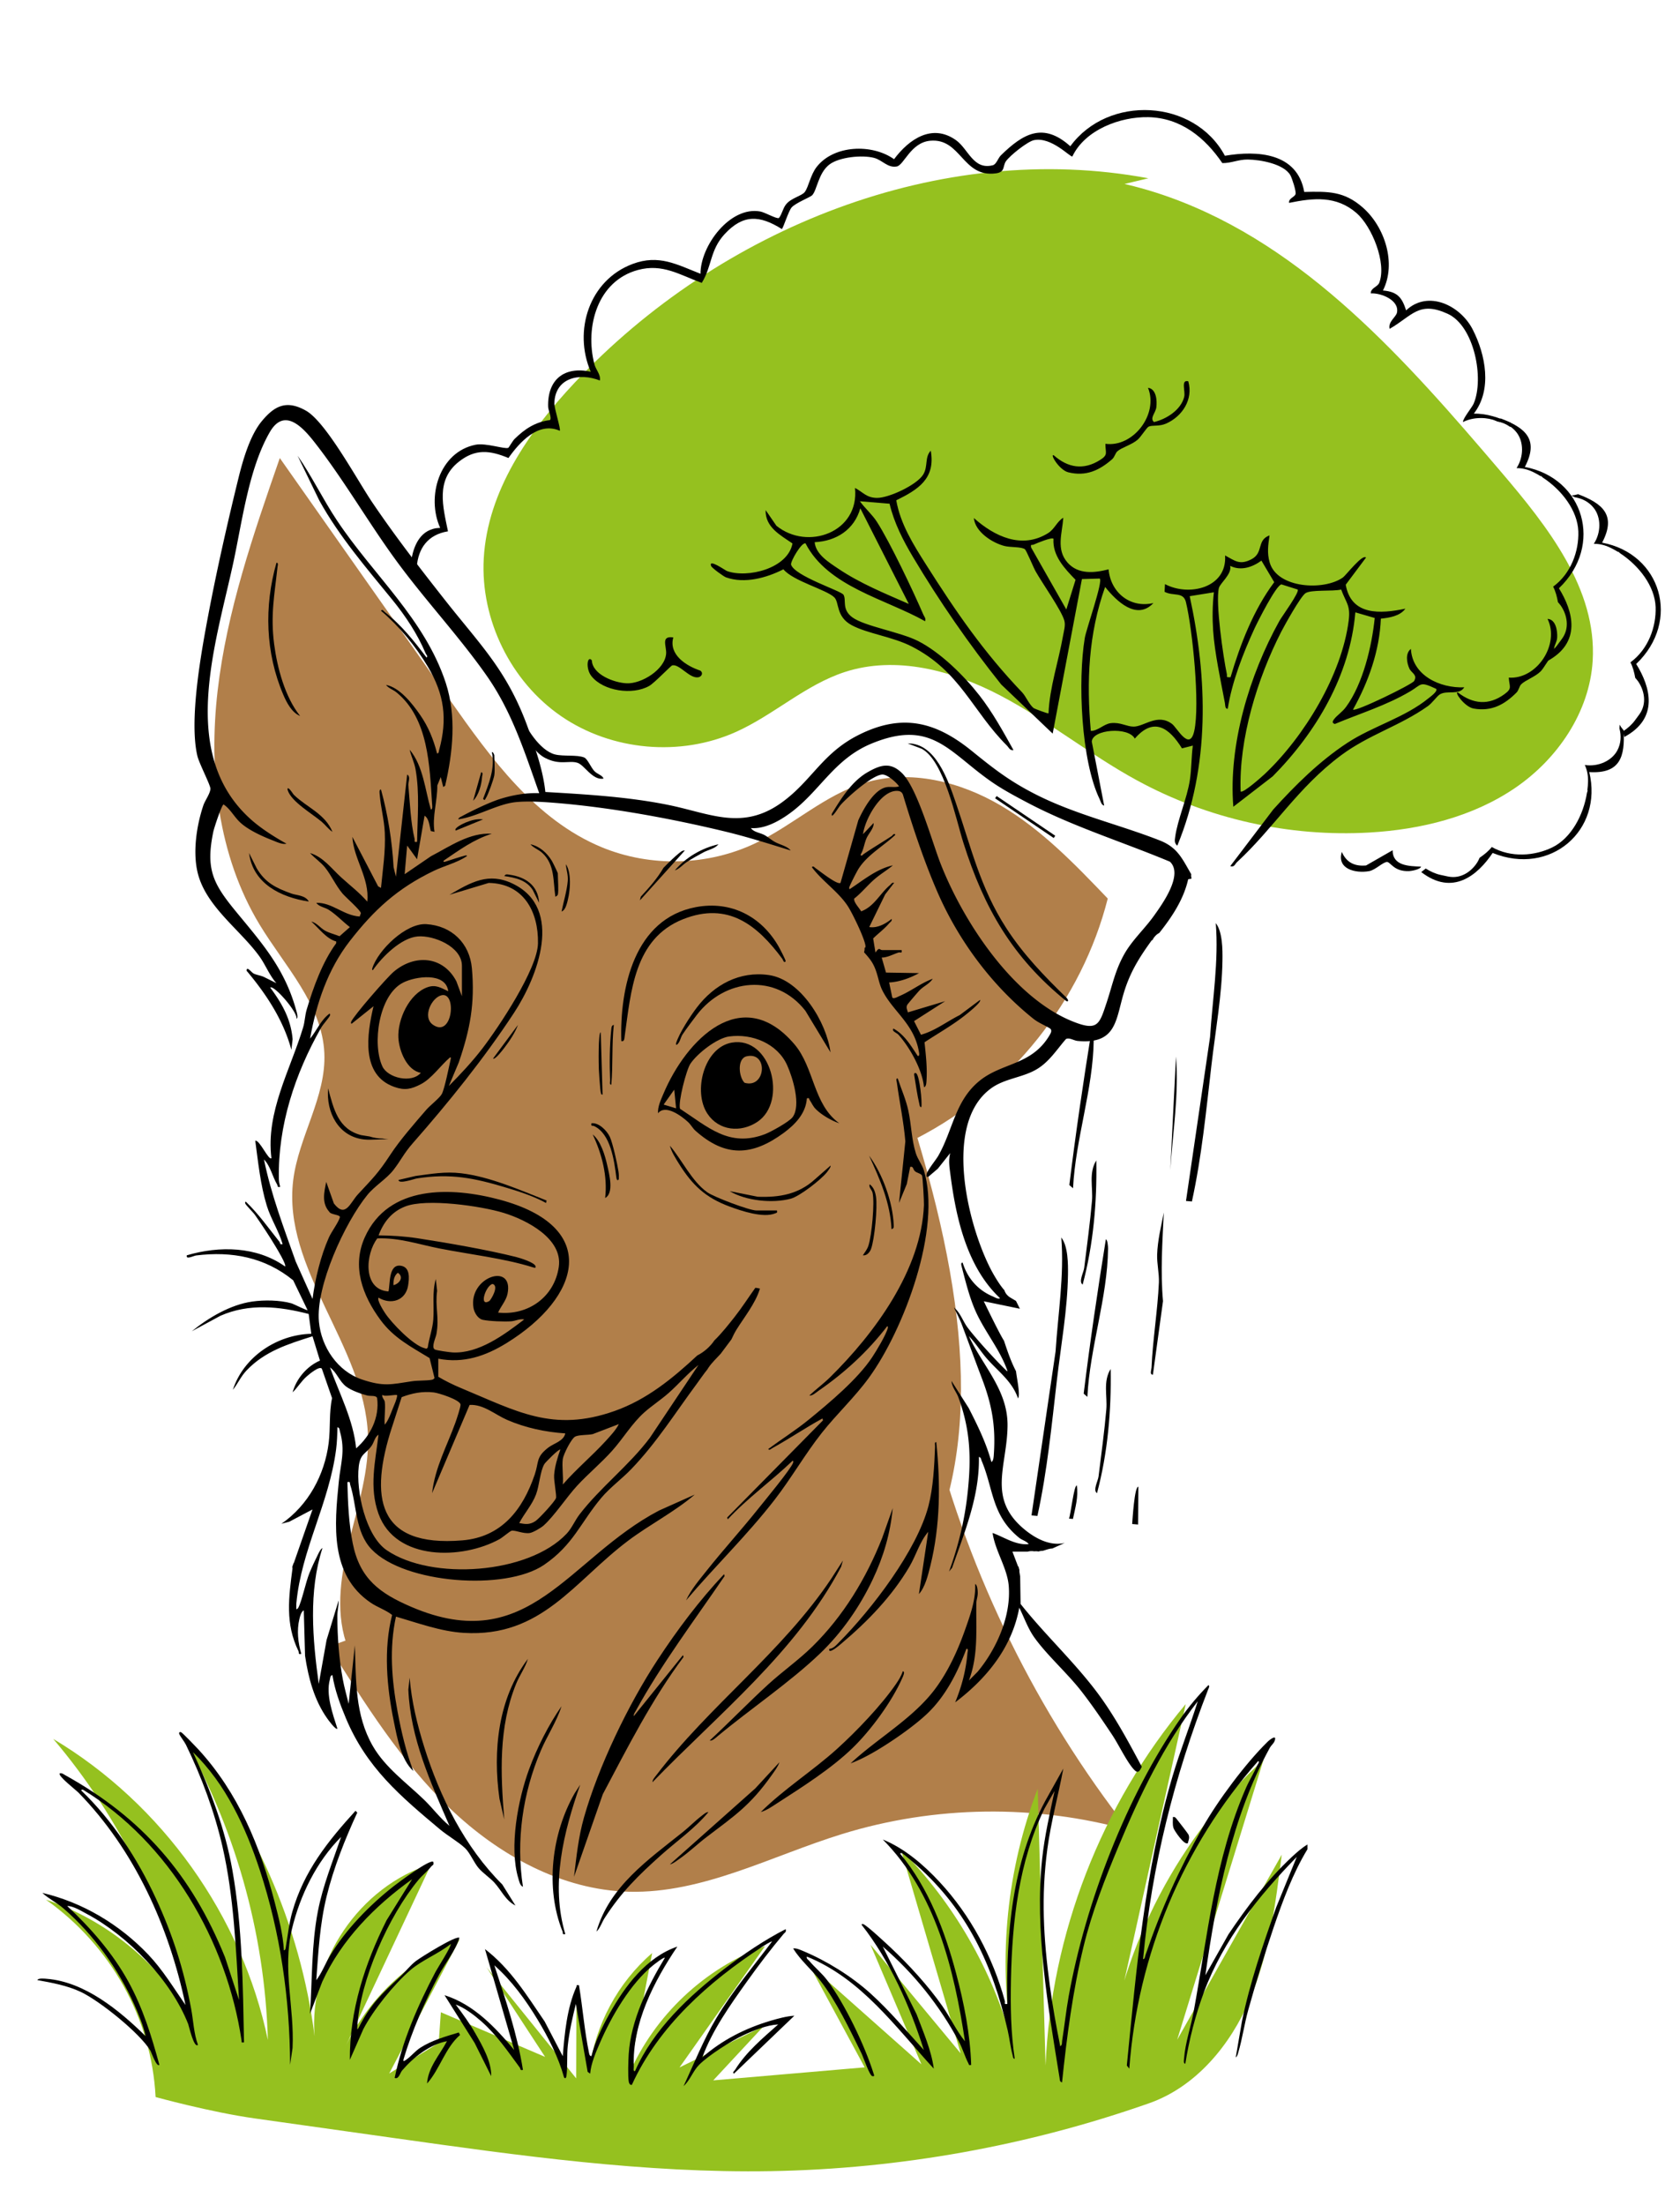 <?xml version="1.0" encoding="UTF-8"?>
<svg data-bbox="18.09 53.305 786.609 998.356" viewBox="0 0 814 1068" xmlns="http://www.w3.org/2000/svg" data-type="color">
    <g>
        <path d="M159.39 797.46c17.35 27.7 34.96 55.72 58.55 78.34 23.6 22.62 54.2 39.66 86.88 40.44 35.83.86 68.93-17.37 103.18-27.94 44.88-13.85 93.74-14.51 138.98-1.88-44.51-56.87-77.08-123.04-95.02-193" fill="#b17f4a" data-color="1"/>
        <path d="M22.32 920.11c28.46 9.58 53.31 29.52 68.83 55.22-10.32-48.86-33-95.06-65.36-133.11 52.76 31.49 91.42 85.69 104 145.83-1.46-52.23-16.2-104.03-42.45-149.2 35.31 41.46 58.22 93.34 65.09 147.37-2.95-36.17 21.84-72.73 56.52-83.38-14.06 29.93-28.13 59.85-42.19 89.78 10.99-23.99 31.45-43.49 55.95-53.32-11.37 21.66-22.75 43.32-34.12 64.97l27.21-16.79c-1.59 7.98-3.19 15.95-4.78 23.93.86-12.27 1.73-24.53 2.59-36.8 16.84 7.21 33.67 14.42 50.51 21.63-9.46-14.47-18.91-28.95-28.37-43.42 14.47 17.94 28.94 35.87 43.42 53.81.04-11.61.07-23.23.11-34.84 2.11 10.23 4.21 20.46 6.32 30.7 2.75-21.71 13.8-42.27 30.39-56.54-3.76 19.59-7.51 39.18-11.27 58.77 12.33-28.51 36.78-51.54 65.97-62.14-13.81 19.59-27.63 39.17-41.44 58.76 13.6-6.67 27.19-13.34 40.79-20.01l-24.45 26.28c24.46-2.1 48.91-4.21 73.37-6.31l-26.95-49.78c18.14 16.1 36.29 32.2 54.43 48.31-8.22-19.3-16.43-38.6-24.65-57.91 14.56 17.53 29.12 35.07 43.68 52.6l-28.92-98.68c25.45 25.78 44.16 58.15 53.82 93.06-6.82-40.98-2.48-83.76 12.43-122.54l3.81 134.04c2.69-63.66 26.96-126.22 67.91-175.04-12.65 56.97-25.3 113.93-37.96 170.9 7.57-54.78 34.82-106.64 75.65-143.95-13.94 45.21-27.89 90.41-41.83 135.62 16.89-29.88 33.78-59.75 50.66-89.63-2.99 23.84-6.08 48.03-15.48 70.15-9.4 22.11-26.1 42.26-48.77 50.23-58.74 20.64-120.81 31.8-183.07 32.89-61.2 1.07-122.11-7.48-182.72-16.02-22.49-3.17-44.97-6.33-67.46-9.5-21.68-3.05-48.14-10.37-48.14-10.37-1.99-38.35-21.81-73.35-53.11-95.57Z" fill="#95c11f" data-color="2"/>
        <path d="M444.51 551.14c45.25-23.29 79.71-66.62 92.22-115.94-15.85-16.56-31.97-33.34-51.72-44.98s-43.94-17.69-65.9-11.11c-19.38 5.81-34.74 20.53-53 29.25-23.11 11.03-50.91 11.77-74.58 1.98-31.98-13.22-53.58-42.92-73.48-71.22-27.49-39.09-54.99-78.18-82.48-117.27-12.8 36.85-25.68 74.07-30.14 112.82s.13 79.72 20.32 113.1c12.19 20.15 30.32 38.73 31.4 62.26.97 21.22-12.48 40.5-15.08 61.58-5.32 43.03 34.47 80.02 36.2 123.34.68 17.02-4.62 33.61-8.76 50.14-4.13 16.52-7.1 34.16-1.88 50.37s21.05 30.15 37.92 27.79c13.58 26.16 30.99 55.27 60.01 60.41 23.07 4.09 45.4-8.72 65.33-21.03 40.93-25.28 83.3-51.95 108.89-92.68 35.4-56.34 31.9-128.46 4.73-218.8Z" fill="#b17f4a" data-color="1"/>
        <path d="M556.42 86.35c-100.85-18.84-207.7 24.24-277.97 98.99-22.36 23.78-42.23 52.58-44.06 85.17-1.65 29.61 13.09 59.62 37.55 76.4s57.76 19.74 84.79 7.53c18.3-8.26 33.55-22.77 52.64-28.97 24.75-8.04 52.08-.74 75.14 11.31 23.06 12.06 43.45 28.68 66.3 41.14 34.28 18.7 73.85 27.57 112.83 25.3 24.85-1.45 49.95-7.59 70.51-21.62s36.03-36.72 37.54-61.56c2.11-34.74-21.82-65.02-44.4-91.5-45.67-53.56-94.43-109.31-160.69-133.05-71.96-25.78-156.02-7.54-216 39.84" fill="#95c11f" data-color="2"/>
        <path d="M354.44 648.61c.75-1.63 1.54-3.22 2.44-4.67 3.77-6.03 9.06-12.59 11.19-19.4.04-.14.11-.26.17-.39-.75-.19-1.51-.39-2.01-.4h-.26c-3.36 4.69-6.47 9.57-10.04 14.1-2.53 3.2-6.35 8.07-9.78 11.35-2.06 3.05-5.05 5.66-8.29 7.3-11.98 11.14-24.46 21.39-40.13 26.92-29.84 10.53-47.4.08-74.5-11.18-3.51-1.46-7.71-3.51-10.87-5.42v-8.75c12.25 2.38 22.89-1.27 33.13-7.59 36.05-22.28 45.59-56.35-3.44-69.45-23.35-6.24-53.82-7.29-65.29 18.22-6.37 14.16-1.15 28.21 7.6 40.07 6.48 8.78 14.72 12.91 23.78 18.45l2.4 9.65c-.41.58-.79.79-1.49.9-2.71.45-6.54.22-9.57.69-10.09 1.54-13.59 2.64-24.05-.85-11.88-3.97-19.75-15.76-20.9-27.96-1.62-17.26 12.54-48.03 23.46-61.44 3.62-4.45 9.21-7.69 12.64-12.09 3.65-4.69 4.99-7.98 9.36-12.96 17.43-19.81 34.55-41.06 49.06-63.15 11.47-17.46 24.28-50.55-.57-62.55-11.81-5.71-20.32-.68-30.69 5.36l19-5.73c16.8.24 24.15 13.79 23.87 29.26-.23 12.44-19.01 40.58-26.94 50.92-4.93 6.42-10.54 12.42-16.24 18.15l4.83-11.46c5.48-15.99 7.85-28.5 6.33-45.54-1.09-12.15-9.78-20.6-22.1-21.37-9.78-.61-23.38 12.55-26.15 21.37-.1.31-.17.98.29.89 4.38-6.36 13.65-15.62 21.69-16.31 7.76-.66 21.44 4.95 21.44 14.2v14.78l-2.69-7.26c-6.47-12.32-20.27-13.27-30.49-4.51-3.15 2.7-19.25 21.08-20.5 24.15-.11.28-.16.99.29.89l10.55-8.44c-3.16 13.46-6.26 33.32 10.1 39.08 5.02 1.77 8.13 1.13 12.87-1.34 5.26-2.74 9.61-9.16 14.15-13 .47-.09.36.54.28.88-.84 3.66-2.89 14.14-4.28 16.84-1 1.95-5.7 5.56-7.48 7.61-5.61 6.49-12.83 14.73-17.44 21.77-5.96 9.11-8.5 11.44-15.74 19.25-3.8 4.1-6.03 11.77-11.66 4.43l-3.71-10.45c-1.01 4.99-2.31 10.29 1.49 14.49.66 1.46 5.48 1.35 5.12 2.68-.69 2.54-4.04 6.89-5.32 9.77-4 8.97-6.66 20.07-7.93 29.77l-8.13-18.11c-5.77-16.31-11.94-32.42-15.39-49.46 3.16 3.22 4.06 8.24 6.34 12.08.46.77-.11 1.52 1.5 1.19-.34-1.31-.61-2.5-.63-3.89-.49-25.79 7.82-50.9 20.44-73.13 1.01-1.78 3.78-4.75 4.32-5.94.12-.26.15-.99-.29-.89-4.26 3.18-6.14 8.23-9.35 12.06 3.07-17.1 8.54-33.5 19.31-47.34 11.77-15.13 22.99-25.39 40.39-33.81 5.44-2.63 11.43-3.99 16.3-7.23.09-.46-.56-.37-.89-.29-2.9.77-5.9 1.78-8.77 2.7-.43.14-2.33.88-1.51-.3 7.53-5.11 14.44-10.21 23.24-12.97-10.69-.71-20.38 6.15-29.52 10.91l-12.72 8.69 1.21-13.87 4.81 6.63 3.63-21.11c2.25 1.49 2.34 5.03 3 7.44l1.82.4c-1.21-7.3 1.44-14.99 1.35-22.48l1.66-4.06 1.22 4.82.91-.59c3.77-16.2 5.55-33.79.32-49.8-10.11-30.9-35.16-52.29-52.75-78.76-6.79-10.21-12.09-21.31-19.05-31.31l10.54 21.73c9.72 17.52 22.75 32.58 35.29 47.96 6.4 7.85 12.25 16.65 16.2 26.03.23.55 1.31 1.54.41 2.01-5.91-7.88-12.36-15.99-20.22-22.01-.48-.36-1.16-1.63-1.8-.61 8.94 7.63 16.81 17.15 22.81 27.27 7.81 13.2 9.47 25.04 5.36 40.12-.17.62-.15 1.83-1.01 1.68-1.79-6.87-4.16-12.8-8.21-18.64-3.74-5.4-9.9-13.33-16.54-14.53 1.26 1.66 3.46 2.28 5.11 3.63 15.52 12.69 15.99 35.57 17.23 53.96.04.64.41 2.85-.62 2.73-2.81-9.61-3.67-21.06-10.26-28.95.74 3.25 2.27 6.14 2.86 9.5 2.05 11.66.92 23.39.75 35.14-1.81.29-.97-.44-1.22-1.46-1.9-7.81-2.3-17.84-3.02-26.02-.11-1.31 1.24-4.22-.58-5.09l-5.44 49.46-1.13-4.6c-.73-12.71-2.73-25.36-6.11-37.63-1.07-.1-.64 2.03-.59 2.7.46 5.85 2.15 11.94 2.43 18.08.42 9.25-.97 17.87-1.84 26.87l-1.38-.76-12.49-23.97c.61 10.76 8.44 20.04 7.23 31.37-3.81-4.38-8.39-7.87-12.67-11.76-4.68-4.24-8.69-9.9-15.07-11.77 2.23 2.47 5.11 4.34 7.23 6.94 3.1 3.83 5.19 8.71 8.48 12.64 1.49 1.78 8.87 8.19 8.91 9.55.01.41-.54 1.06-.5 1.61-7.82-.41-13.45-6.89-21.09-6.62 1.33 1.91 4.16 2.19 5.99 3.35 3.71 2.35 6.81 5.74 10.29 8.41l-5 4.41c-2.25-.89-4.88-1.51-6.99-2.67-2.4-1.32-3.99-3.8-6.71-4.45 3.65 3.24 7.36 8.42 12.07 9.65v.88c-6.67 9.05-11.09 21.34-14.31 32.16-.83 2.8-.86 5.77-1.7 8.56-6.21 20.63-18.16 41.04-15.37 63.35-1.35 1.36-5.63-8.84-7.84-8.44 1.41 10.38 2.51 21.47 5.6 31.5 1.99 6.45 5.74 12.09 7.67 18.57-1.58.39-1.06-.51-1.56-1.14-5.26-6.58-10.15-13.54-16.24-19.37-.45-.1-.41.63-.29.89.43.95 3.76 4.16 4.72 5.54 3.27 4.67 7.09 10.45 10.01 15.33.81 1.36 5.25 8.69 4.57 9.61-13.81-9.81-31.83-10.09-47.65-5.42-.56 2.29 3.24.23 4.59.06 17.23-2.13 33.27.87 46.96 12.04l6.97 14.44c-.3.3-6.72-2.98-7.86-3.3-5.6-1.57-13.16-1.67-18.92-.85-10.61 1.51-21.21 7.82-29.33 14.4l13.9-7.51c13.87-6.1 28.5-4.56 42.75-.87l1.26 9.6c-16.62.38-32.83 11.17-38 27.15 2.44-3.03 3.84-6.45 6.61-9.37 8.84-9.32 20.1-12.8 31.99-16.57l3.61 11.77c-6.3 2.71-11.46 8.76-13.25 15.38 2.6-2.53 4.11-5.35 6.95-7.82 1.14-1 6.08-5.14 7.21-3.63l4.95 14.25c-1.52 7.1-.73 14.45-1.63 21.64-1.96 15.56-9.93 30.29-22.92 39.22l3.83-1 11.25-5.94-9.06 25.94s-.07-.02-.1-.02c-.06.24-.14.47-.22.7-.1.34-.23.67-.37 1 0 .25-.02.49-.04.74.04 0 .07.01.11.02-1.86 14.32-3.64 26.84 2.89 40.27.4.82-.39 1.66 1.36 1.32-1.59-5.46-2.26-11.35-.93-16.91.3-1.24.87-3.59 2.13-4.19l.62 22.01c1.58 10.67 4.42 21.41 10.71 30.31.48.68 4.18 5.81 4.96 4.98-2.23-7.05-5.7-16.43-3.64-23.85.23-.83.07-1.87 1.23-2.08 1.15 7.26 3.71 14.17 6.54 20.92 10.02 23.89 26.24 37.6 45.67 53.87 3.56 2.98 8.99 6.09 12.08 9.04 2.41 2.3 4.22 6.92 6.59 9.69 1.97 2.31 5.46 4.67 7.53 6.92 3.44 3.73 5.38 8.67 10.27 11.16l-6.38-10.2c-18.06-17.94-30.26-42.36-37.81-66.55-3.42-10.95-6.17-22.16-7.08-33.64l-.63 5.76c.97 23.57 10.73 44.85 19.93 66.03-4.61-3.75-8.09-8.57-12.35-12.68-8.43-8.13-18.73-15.49-24.76-25.91-8.75-15.13-8.13-31.96-8.74-48.87l-3 28.35c-.96-3.97-2.11-7.91-2.85-11.94-1.85-10.06-2.62-20.49-2.63-30.57 0-2.67.71-4.95.63-7.56l-5.85 19.18-3.79 21.23c-2.97-21.56-5.03-44.77 1.8-65.75-.86.32-1.71 2.16-2.13 2.99-1.35 2.69-3.05 6.32-4.18 9.09-1.82 4.47-3.7 13.76-5.44 16.88-.16.29-.78.77-.91.6 0-.89-.08-1.81 0-2.71 2.35-25.97 15.91-48.47 19.29-74.82.43-3.35.56-7.16.62-10.55 1.16.21.99 1.26 1.23 2.08 2.68 9.35.32 15.4-.56 24.23-2.11 20.98-4.4 45.16 15.43 58.64 3.35 2.28 7.2 3.46 10.4 5.94-4.25 16.65-2.59 34.89.83 51.61 1.6 7.84 3.46 18.57 9.47 24.01-3.54-9.08-5.86-19.21-7.66-28.83-2.84-15.24-4.1-30.7-.78-45.98 10.57 3.08 21.75 7.2 32.85 7.87 37.78 2.29 53.32-24.83 79.67-44.65 10.39-7.82 22.38-13.88 32.26-22.33l-17.3 7.73c-44.19 23.14-62.82 71.23-120.05 46.66-15.31-6.57-24.92-13.56-28.37-30.75-1.92-9.54-2.38-19.96-2.59-29.68 1.64-.28 1.04.3 1.37 1.31 3.21 9.91 2.35 22.92 10.37 31.29 15.87 16.58 64.81 20.26 83.54 7.48 14.21-9.7 17.61-20.4 27.81-32.52 4.14-4.92 9.91-9.12 14.48-13.88 12.22-12.71 21.29-27.22 31.71-41.29 1.07-1.44 3.27-4.66 5.19-7.04.17-.26.31-.52.48-.78 1.7-2.52 3.94-4.54 5.94-6.76l5.23-7Zm-161.4-145.86c.35 6.24 4.14 15.73 10.88 16.86-4.56 5.27-16.05 2.45-18.63-3.08-5.04-10.81-1.82-34.53 9.96-40.58 6.03-3.1 20.73-5.23 21.94 4.15-3.48-1.59-6.01-3.4-10.09-1.94-8.88 3.18-14.56 15.66-14.07 24.59Zm16.7-6.45c-5.27-3.72-.57-13.26 4.28-14.28 7.45-1.56 5.23 20.99-4.28 14.28m68.98 199.47c1.81-.89 6.23-.66 8.48-1.17l12.64-4.85c-1.35 2.79-4.17 5.78-6.33 8.15-6.65 7.26-14.34 13.67-20.82 21.11.37-3.89-.51-8.59 0-12.37.3-2.23 4.14-9.92 6.03-10.86Zm-67.24-49.75c1.42-8.01-.74-13.13.31-20.8l-.63-5.76c-1.88 6.53-.73 13.07-1.22 19.6-.35 4.64-2.05 9.02-2.69 13.6-.59.83-.8.51-1.55.32-5.6-1.42-15.93-12.14-19.16-17.05-.8-1.21-4-6.24-3.13-7.43 6.04 3.64 13.16 1.45 14.33-5.88.55-3.46 1.06-8.81-3.44-9.56-6.11-1.01-5.2 8.66-6.07 12.42-12.56-.79-11.22-18.08-5.42-25.67 10.58-.43 20.09 2.9 30.15 4.88 14.4 2.82 31.45 4.8 45.19 9.11.73.23 1.77.54 1.27-.66-.74-1.78-7.5-3.87-9.51-4.37-13.89-3.47-33.36-6.85-47.67-9.04-6.18-.95-12.59-1.33-18.82-1.39 2.41-6.4 6.36-11.43 12.86-13.98 10.34-4.07 36.79-.27 47.79 3.1 11 3.38 28.66 12.4 26.68 26.12-2.12 14.66-14.91 23.7-29.41 22.16 1.25-2.9 3.89-5.82 4.55-9.01 3.25-15.64-19.05-8.32-16.47 6.76.39 2.27 2.09 5.22 4.5 5.75 3.18.69 10.44.96 13.74.72 2.11-.16 4.21-1.35 6.34-.9-9.63 7.35-21.97 16.6-34.68 15.98-1.33-.06-8.09-.98-8.76-1.49-1.64-1.24.61-5.68.93-7.53Zm-18.72-29.57c3.11 2.08.81 5.28-2.11 6.02-.13-2.19.27-4.59 2.11-6.02M237 630.2c-5.1 2.94-1.65-7.52 1.61-8.32 3.45.77-.75 7.83-1.61 8.32m-51.78 45.36c1.2 1.25 7.18-.57 7.24.31-.3 2.21-1.33 4.26-2.14 6.31-.99 2.5-2.17 5.84-3.9 7.86-.34-3.5.47-7.77 0-11.16-.12-.87-1.49-2.11-1.2-3.32m4.66 15.82 4.74-14.69c5.08-1.93 10.08-2.93 15.57-2.28 2.42.29 12.4 3.47 12.95 5.79.21.9-1.95 7.36-2.47 8.78-4.04 11.27-9.95 21.86-11.31 34.22l18.17-42.74c6.78-.38 12.28 4.68 18.21 7.26 8.83 3.83 18.55 5.9 28.15 6.53-.77 3.79-5.51 4.73-8.39 6.99-5.92 4.65-4.31 6.76-6.4 12.91-5.81 17.14-16.12 30.32-35.06 31.91-41.76 3.49-44.97-21.23-34.17-54.68Zm79.5 34.21c-.56 1.71-8.28 10.07-9.99 11.17-2.8 1.8-4.71 1.5-7.81.93 2.5-4.77 6.21-8.78 8.14-13.88 1.63-4.32 1.95-11.15 4.02-14.68.55-.94 7.24-7.64 7.75-7.03-1.36 3.83-2.73 8.28-3 12.38-.19 2.88 1.3 9.9.9 11.11Zm-109.49-63.3c3.4 2.51 4.46 6.73 7.88 9.31 2.53 1.9 7.08 3.49 10.18 4.3 1.52.4 4.29-.23 4.78 1.25 1.22 9.4-3.24 18.27-10.17 24.35-1.31-13.6-8.07-26.45-12.67-39.21m155.01 34.07c-10.06 13.42-23.89 23.89-34.08 37.11-2.31 3-3.68 6.61-6.3 9.39-18.46 19.58-65.36 22.8-87.09 8.01-10.32-7.02-14.98-28.78-13.61-40.55.74-6.36 3.34-5.99 6.23-10.06 1.21-1.7 1.51-4.22 3.35-5.39-1.54 13.09-4.64 25.42 0 38.32 8.26 22.97 40.65 22.24 58.71 12.24 1.36-.76 4.95-3.81 5.69-4.01 1.71-.46 5.7 1.56 8.87 1.08 1.63-.25 5.4-2.46 6.67-3.58 5.1-4.51 11.25-13.85 16.28-19.31 5.34-5.78 11.68-11.04 16.91-16.87 5.41-6.03 9.62-13.28 15.69-18.69 3.58-3.19 8.05-6.09 11.75-9.36 4.95-4.38 9.25-9.49 14.46-13.58l-23.54 35.27Z" fill="#000000" data-color="3"/>
        <path d="M577.11 423.29c-4.35-7.46-6.58-12.85-15.13-16.21-19.74-7.76-41-12.56-60.27-22.38-12.69-6.47-20.07-12.27-30.87-21.01-17.34-14.03-33.54-18.38-54.77-7.75-17.66 8.85-22.66 22.16-37.26 32.72-19.12 13.83-34.8 5.32-54.82 1.24-19.4-3.96-39.98-5.16-59.75-6.31-1.12-10.54-4.83-21.11-8.43-31.08-10.04-27.76-22.9-39.88-40.41-62.14-12.21-15.52-23.93-30.64-35.02-47.03-7.24-10.69-22.39-38.95-32.16-44.45-9.32-5.25-15.16-2.5-21.5 5.25-5.65 6.91-9.05 18.74-11.18 27.43-5.23 21.25-10.55 44.76-14.61 66.23-3.44 18.17-9.4 50.91-5.3 68.31.86 3.65 6.38 14.18 6.32 15.92-.08 2.3-2.63 5.7-3.43 8.07-3.28 9.75-5.18 22.54-2.75 32.58 3.98 16.42 20.68 27.66 29.98 40.6 2.93 4.08 4.78 9.1 8.19 12.92l-6.04-3.01c-1.54-.73-3.48-.93-4.98-1.66-1.09-.53-3.39-3.82-3.45-1.38 9.56 11.4 17.78 23.78 21.72 38.31l.59-5.11c-.84-9.85-5.13-17.29-10.85-25.04 1.7-1.41 13.42 11.92 12.68 15.07 1.13-.21.02-3.62-.18-4.34-5.59-20.11-16.5-32.22-29.09-47.53-11.17-13.58-14.76-20.58-10.97-38.74.37-1.76 4.04-12.93 4.96-13.15 3.4 2.28 5.17 6.19 8.42 9.06 3.93 3.47 10.31 6.38 15.24 8.29 1.95.76 4.85 2.2 6.8 1.65-5.68-3.17-11.99-7.13-16.9-11.46-35.85-31.61-17.35-84.96-8.73-125.18 4.23-19.73 7.44-45.19 17.56-62.68 7.04-12.18 15.97-2.35 21.6 4.81 14.02 17.83 26.09 38.88 39.68 57.45 13.93 19.04 30.46 36.66 43.82 55.72 12.26 17.49 18.36 36.93 25.45 56.89-6.4-.26-13.05.92-19.16 2.86-5.07 1.61-13.52 5.68-18.27 8.27-.67.37-1.64.67-1.78 1.53 9.24-1.28 18.96-7.5 28.13-8.36 6.28-.59 14.09 0 20.43.53 26.17 2.22 54.9 7.53 80.44 13.67 10.84 2.61 21.44 5.95 32.07 9.25-1.82-2.18-5.08-2.72-7.64-4.12-1.78-.97-3.32-2.39-5.09-3.35-2.12-1.15-5.21-1.39-6.57-3.38 6.6.52 13.46-3.26 18.65-7 14.75-10.63 21.45-26.32 39.71-33.89 29.49-12.23 37.66 4.39 58.73 18.81 5.3 3.63 11.15 6.73 16.82 9.72 22.11 11.65 46.11 19.01 69.1 28.63 6.69 6.2-3.66 20.52-7.67 26.14-4.75 6.67-10.75 11.92-14.68 19.1-4.31 7.88-5.56 14.83-8.31 23.06-3.48 10.44-4.25 13.89-16.1 9.21-29.14-11.49-53.19-48.24-64.25-76.31-4.2-10.66-11.22-36.57-18.72-44.02-5.61-5.58-10.52-4.08-16.76-.49-7.65 4.4-12.83 12.75-17.31 20.1-.14 1.31.19 1.08.91.3 1.3-1.41 2.3-3.4 3.6-4.84 3.39-3.76 15.2-14.29 19.98-14.45 2.36-.08 6.71 3.69 8.08 5.71-1.98.69-4.15.02-6.19.43-6.07 1.23-11.17 10.79-13.55 16.01l-8.61 30.3c-1.44 1.25-10.33-5.92-11.99-7.01-.51-.34-1.34-1.48-1.87-.54 5.01 6.82 13.06 11.96 17.61 19.19 2.14 3.4 7.9 15.22 8.32 18.83.08.7-.08.99-.41.98.04.74-.05 1.47-.26 2.19 1.54 1.72 3.09 3.47 4.17 5.39 2.52 4.45 2.7 8.99 4.61 12.89 5.01 10.27 15.47 16.26 17.79 29.88.1.61.48 2.22-.55 2.05-3.29-4.89-6.44-10.38-11.78-13.26-1.06 1.24 1.55 1.99 2.44 2.99 5.5 6.11 11.62 17.15 12.35 25.36 1.16-.12 1.17-2.42 1.23-3.29.4-6.17-.33-12.33-.96-18.42 6.52-4.34 13.42-8.16 19.58-13.04.88-.7 8.26-6.48 7.3-7.48l-9.83 7.35c-6.33 3.15-11.87 7.59-18.78 9.52l-3.35-6.61 15.08-9.65-18.08 5.42c-.29-1.33-.96-2.23-.33-3.6.2-.43 5.37-6.45 6.11-7.19 1.91-1.92 4.78-3.11 6.27-5.49-5.61 2.04-10.52 5.99-16.07 8.35-.85.36-2.95 1.65-3.54.7l-1.51-7.25c4.99-.26 10.14-2.13 14.48-4.53l-16-.27-2.09-7.27c2.93-.03 5.41-1.57 8.16-2.43.91-.28 1.8.7 1.49-1.2h-9.35c-1.46 0-1.28-1.78-3.31 1.21l-1.13-6.83c2.52-2.49 5.47-4.62 7.76-7.35.57-.68 1.46-.98 1.2-2.11-2.95 2.38-6.99 4.59-10.85 3.93l7.72-15.81 4.34-5.61c-1.13-.26-1.43.64-2.11 1.2-4.71 3.94-7.63 10.39-13.88 12.61-.9-1.63-3.72-4.44-3.35-6.18 3.74-2.91 6.64-6.71 10.29-9.76 2.71-2.27 5.74-4.09 8.45-6.32-7.74 1.65-14.33 7.16-20.82 11.45-.45.1-.39-.58-.29-.89.43-1.35 3.57-7.49 4.43-8.85 4.38-6.91 12.06-11 17.88-16.51-.66-1.04-1.32.3-1.8.62-4.47 2.95-9.21 5.71-13.59 8.73-.45.31-.98 1.26-1.5.31 1.52-2.41 1.76-5.33 2.9-7.96 1.04-2.4 3.71-4.99 3.44-7.42l-5.12 5.42c.86-6.98 8.3-20.76 16.16-20.97 1.51-.04 2.67.36 3.2 1.91 4.7 15.54 10.11 31.89 16.56 46.79 10.2 23.58 26.39 45.45 46.45 61.54 2.62 2.1 5.27 3.06 7.98 4.67 1.58.94.6 2.48-.18 3.77-8.66 14.28-22.86 12.89-33.74 21.76-11.88 9.69-12.81 23.67-19.91 36.19-1.32 2.34-5.63 7.34-5.76 9.33-.06.94-.07 1.05.92.91l4.56-3.89 6-7.56c-.93 3.77-.37 6.73.11 10.45 2.71 21.11 8.04 44.81 24.03 59.83-.84.65-2.54-.44-3.41-.81-7.29-3.03-12.39-8.86-14.69-16.38-1.07-.15-.61 1.37-.46 1.97 1.81 6.93 3.57 14.18 6.39 20.76 4.43 10.35 12.19 19.21 15.79 29.75-.17.22-.65-.34-.91-.59-4.92-4.73-14.32-15.02-18.36-20.39-2.38-3.15-3.55-7.29-6.66-9.79 1.31 2.83 2.79 5.52 3.89 8.47 3.24 8.65 6.38 17.31 9.66 25.93 4.77 12.54 6.7 22.89 5.77 36.5-.06.92-.13 3.58-1.22 3.89-2.45-9.11-6.69-17.74-10.98-26.12l-8.32-13.08c.14 2.86 2.33 5.23 3.3 7.85 5.88 15.89 6.31 29.43 4.53 46.13-1.39 13.1-4.49 25.99-9.04 38.31l1.5-1.81c6.09-17.39 13.36-34.85 12.98-53.69 1.04.17 1.05 1.2 1.37 1.95 5.78 13.74 4.75 26.42 18.23 37.27 1.36 1.09 3.58 1.58 4.52 3.01-6.43.56-11.75-3.35-17.49-5.42 1.28 8.72 7.13 17.01 7.83 25.64 1.19 14.66-5.9 30.54-15.09 41.6l-4.21 4.23c4.64-12.31 3.4-24.59 3.6-37.42.02-1.59.65-3.09.68-4.8.02-1.02-.12-4.09-1.26-4.52.42 7.49-2.49 15.42-4.99 22.47-3.5 9.87-8.14 19.99-14.44 28.4-10.7 14.3-28 23.93-40.91 36 6.9-2.55 14.3-7.09 20.46-11.21 5.23-3.49 11.45-8.06 16.05-12.3 9.32-8.59 15.19-20.23 19.6-31.98 1.08-.14.59 1.36.52 2.03-.78 8.55-2.73 16-5.96 23.91 15.25-11.56 27.5-26.53 31.06-45.85 2.4 4.81 4.14 10 7.29 14.42 6.16 8.63 15.92 17.21 22.81 26.06 5.29 6.79 10.21 14.06 14.98 21.22 3.08 4.63 7.02 12.97 10.47 16.68 1.93 2.08 2.68.97 3.8-1.35-5.86-11-11.82-22.11-18.98-32.33-11.57-16.51-27.21-30.65-39.75-46.52l-.2-13.42a8 8 0 0 1-.18-1.08c-.15-.65-.21-1.32-.18-1.99-.02-.09-.05-.17-.08-.26-.14-.43-.23-.87-.29-1.32l-.24.03-2.77-7.28h7.36c.59-.17 1.23-.27 1.94-.27.44 0 .84.05 1.23.12.27-.03.55-.05.84-.05.45 0 .87.05 1.28.12a6.9 6.9 0 0 1 2.1-.33c1.51-.46 3.42-1.16 4.56-1.11l6.03-2.71c-7.09 1.69-14.28-2.19-19.62-6.63-18.17-15.13-8.17-30.71-8.09-50.38.07-17.11-12.02-28.67-18.74-43.14 3.27 3.31 5.67 7.37 8.73 10.87 5.45 6.24 12.26 10.96 15.09 19.29 1.19-1.7-.56-9.46-.97-13.15-2.63-5-4.48-10.75-5.84-14.82-2.01-3-8.66-16.75-9.78-19.08l17.49 3.62-1.89-3.79c-.91-.54-1.82-1.07-2.73-1.62-1.56-.95-2.48-2.21-2.89-3.57-2.55-2.78-5.5-8.04-6.47-9.91-11.33-21.72-23.38-70.66-.09-87.78 6.63-4.88 15.15-5.19 22.11-9.26 6.12-3.58 9.73-9.47 14.28-14.7 1.69-.84 3.77.76 5.73.93 19.48 1.72 18.25-10.92 22.8-24.86 3.05-9.34 7.41-16.13 13.11-24l.29.07c.31-.76.74-1.4 1.27-1.94.53-.63 1.18-1.17 1.98-1.54 6.18-7.78 11.8-16.2 14.05-26.06.55-.08 1.09-.19 1.63-.29-.19-.78-.25-1.56-.16-2.32Z" fill="#000000" data-color="3"/>
        <path d="M633.44 895.75c-6.97 11.44-11.96 24.96-16.3 37.69-4.39 12.89-8.68 27.01-12.35 40.13-1.87 6.67-2.91 14.19-4.82 20.52-.27.89-.4 1.81-1.22 2.4l3.01-17.5c3.87-18.87 10.18-37.1 16.59-55.2l9.97-24.42c-18.58 19.01-35.56 40.22-44.96 65.44-4.11 11.03-7.21 23.07-9.04 34.7-1.08.1-.64-2.03-.59-2.7.56-7.39 3.28-15.19 4.63-22.52 6.75-36.8 10.25-73.85 25.42-108.5 1.61-3.69 3.87-7.15 5.43-10.85.23-.55 1.31-1.54.41-2.01-36.46 41.19-58.41 93.94-62.45 149l-1.2-1.52c4.67-46.94 8.72-94.26 22.02-139.64 3.65-12.45 8.48-24.44 12.36-36.8-16.32 20.94-28.1 45.54-38.28 70-6.62 15.89-12.96 31.95-17.04 48.72-5.26 21.6-8.14 43.79-10.44 65.88-1.17-.25-1.06-1.21-1.2-2.11-5.54-34.39-12.14-71.37-8.44-106.17 1.18-11.08 3.72-22.01 6.02-32.88l-4.93 8.64c-12.44 25.67-15.61 54.51-16.21 82.73-.27 12.83-.08 25.66 1.83 38.33-.87.14-.84-1.06-1.01-1.68-1.06-3.8-1.5-8.16-2.41-12.08-7.31-31.64-19.4-57.85-43.91-79.76-1.01-.91-6.64-5.73-7.26-6.01-.26-.12-.99-.15-.89.29 13.68 16.36 21.66 37.51 27.1 57.96 3.83 14.39 6.79 29.37 7.28 44.29-1.36.25-.96-.06-1.35-.77-1.59-2.95-2.78-7.12-4.58-10.49-9.3-17.43-21.95-33.21-36.9-46.05l16.39 32.77c3.21 8.58 7.09 17.24 8.33 26.35-18.61-20.19-35.06-43.57-61.52-54.29-.26 1.13.63 1.43 1.2 2.11 2.72 3.24 6.13 5.96 8.7 9.4 8.54 11.44 18.17 31.52 22.44 45.13.29.93.64 1.47-.66 1.27-1.44-.59-4.22-9.02-5.22-11.07-5.43-11.11-12.3-25.47-19.83-35.06-4.22-5.37-9.6-9.84-13.27-15.69 1.34-.33 3.56.68 4.82 1.21 11.51 4.82 23.35 12.17 32.59 20.49 9.36 8.43 17.45 18.19 25.93 27.46-6.77-21.28-16.32-43-30.15-60.63-.13-.41.58-.44.89-.29 2.1.96 10.99 9.28 13.3 11.44 8.67 8.13 18.1 18.46 24.91 28.18 3.9 5.57 6.75 11.93 10.97 17.08-5.27-34.9-14.24-71.98-39.81-97.72 10.47 4.23 19.81 12.27 27.46 20.5 15.05 16.18 25.81 36.34 31.66 57.65.27.97-.65 1.78 1.21 1.48-.6-33.7 2.21-68.25 18.39-98.34l8.75-15.67c-2.43 13.01-6 25.84-7.75 38.99-3.05 22.9-1.87 43.44 1.21 66.19 1.33 9.82 3.11 19.64 5.04 29.34 1.11-.72.76-1.7.92-2.7 1.15-7.15 1.89-14.42 3.18-21.55 8.12-45.07 28-97 54.23-134.59 4-5.73 8.58-11.14 13.47-16.09.8.39.04 1.64-.18 2.23-16.41 42.23-27.22 85.17-31.48 130.48.87.09.98-1.42 1.21-2.1 7.56-22.11 16.18-41.26 27.64-61.65 7.24-12.88 20.93-31.21 31.48-41.52 1.2-1.17 4.75-3.82 3.35-.27-.47 1.19-1.64 2.02-2.26 3.17-18.39 33.5-25.89 72.7-31.25 110.21l11.21-19.85c9-13.36 18.9-26.46 30.7-37.47 2.14-1.99 5.03-4.57 7.56-6.02v2.41Z" fill="#000000" data-color="3"/>
        <path d="M137.56 944.61c.87.12.92-1.64 1.03-2.28.93-5.49 1.49-10.89 3.02-16.29 5.58-19.67 17.16-34.19 30.64-48.99l.86.86c-5.96 12.93-11.48 26.77-14.87 40.64-3.28 13.41-3.99 26.82-5 40.54 2.69-3.51 4.25-7.81 6.62-11.78 7.58-12.69 19.25-24.61 30.84-33.71 2.07-1.62 17.71-13.37 19.24-11.82.45 1.67-.5 1.58-1 2.23-1.84 2.36-4.32 4.24-6.22 6.53-14.41 17.38-28.3 48.55-29.6 71.16-.08 1.35.04 1.59.77.16 5.76-11.27 11.09-16.19 20.08-24.57 2.45-2.28 4.73-5.34 7.57-7.51 2.24-1.71 19.62-12.58 21.06-11.21-2.03 6.46-6.59 11.78-9.75 17.69-6.9 12.92-13.18 27.14-17.34 41.19-.35 1.52.85.45 1.34.12 2.34-1.58 4.24-4.13 6.86-5.81 5.53-3.55 12.34-5.46 18.58-7.35l.62 1.21c-7.22 6.23-9.76 16.54-15.99 23.52.5-7.83 6.13-13.85 9.65-20.51-8.32 1.54-16.3 7.86-21.72 14.17-.97 1.13-1.7 4.52-3.63 3.61 3.72-17.96 11.29-35.23 19.81-51.37.95-1.79 7.94-12.7 7.34-13.47-5.84 4.7-13.96 7.81-19.59 12.68-7.97 6.91-17.86 19.19-22.74 28.54l-6.53 14.88c-.17-23.77 7.25-46.6 17.78-67.58l12.37-19.89c-17.99 12.86-34.24 29.31-43.53 49.66l-5.92 15.48c1.1-16.54.66-33.24 3.8-49.58 2.37-12.35 7.24-24.22 11.27-36.08-11.92 11.98-19.87 28.23-23.83 44.63-4.7 19.48 1.25 37.89.3 57.61l-1.19 8.15c-.11-31.82-4.73-64.02-14.66-94.24-6.84-20.8-16.52-41.78-32.4-57.18 8.46 18.41 15.57 37.14 19.11 57.2 4.82 27.34 5.08 55.66 5.62 83.36-1.51.11-1.03.14-1.19-.9-7.21-48.27-34.89-95.91-76.94-121.55l-.89.29c15.39 14.79 27.33 33.03 36.3 52.38 8.14 17.57 13.55 34.4 17.1 53.48 1.09 5.84 1.26 11.89 3.3 17.5-1.9 1.92-4.42-9.28-4.72-10.05-8.38-21.33-29.12-42.73-49.17-53.39-2.74-1.46-6.51-3.85-9.45-3.82 11.51 10.83 22.01 22.78 29.66 36.7 7.01 12.75 11.17 26.24 14.98 40.22-1.31 1.41-3.99-6.3-4.32-6.84-5.17-8.56-24.56-24.1-33.7-28.44-6.54-3.11-14.02-4.46-21.1-5.75.4-1.07 3.61-.69 4.54-.62 18.5 1.45 35.26 15.36 47.93 27.77-1.09-5.03-3.38-10.54-5.51-15.3-7.73-17.25-19.94-34.2-34.29-46.55-3.34-2.88-7.21-4.71-10.26-7.53 19.53 4.57 37.48 15.32 51.31 29.85 7.05 7.41 12.26 16.08 18.06 24.44-7.91-37.81-24.68-75.08-51.86-102.87-1.16-1.19-10.23-8.21-9.06-9.33 1.1-.24 1.67.35 2.5.81 37.51 20.8 61.4 48.31 77.59 88.31l6.77 20.67c-1.53-24.89-2.46-49.95-8.02-74.31-3.85-16.85-10.15-33.78-17.68-49.28-.75-1.54-2.77-4.03-3.24-5.21-.29-.73.17-1.2.89-.89s7.37 7.24 8.46 8.43c19.22 21 29.86 46.75 36.92 74.08 1.93 7.48 3.96 15.32 4.4 23.05Z" fill="#000000" data-color="3"/>
        <path d="M332.42 775.1c2.32-5.12 6.49-9.98 10.01-14.42 8.07-10.16 16.87-19.79 24.96-29.94 2.92-3.67 15.94-19.35 16.9-22.32.1-.3.16-.98-.29-.89-10.16 9.75-21.77 17.98-31.38 28.35l-.29-.89 46.44-47.07-.29-.89c-8.23 4.5-16.06 9.82-24.26 14.35-.53.29-1.51 1.33-1.98.43 6.48-4.8 13.33-9.09 19.59-14.2 10.01-8.16 23.67-19.56 30.73-30.2 2.01-3.03 6.78-10.91 7.58-14.14.08-.33.18-.98-.29-.89-9.44 12.25-20.54 22.45-33.29 31.26-1.1.76-3.05 2.59-4.41 2.23 3.11-2.9 6.97-5.79 9.97-8.73 21.51-21.15 44.39-52.11 45.55-83.54.06-1.73-.56-13.51-.92-14.22-.5-1-2.41-1.24-3.38-2.06-1.1-.93-.73-2.58-2.36-2.15l-1.65 8.3-3.77 9.19 3.07-29.86c-.81-9.58-2.84-19.03-4.12-28.52-.09-.65-.67-2.08.43-1.94 1.76 5.3 3.96 10.13 5.16 15.66 1.44 6.7 1.53 13.98 3.6 20.53.96 3.04 3.06 5.59 3.87 8.2 8.8 28.26-9.66 77.32-26.6 100.58-6.95 9.54-15.58 17.54-22.8 26.67-8.19 10.36-14.82 22.03-22.97 32.53-13.28 17.13-28.82 32.1-42.8 48.59Z" fill="#000000" data-color="3"/>
        <path d="M340.26 996.5c9.61-8.47 20.92-14.16 33.17-17.79 3.57-1.06 7.76-2.2 11.46-2.42l-29.26 28.05c-.97-.56.23-1.35.55-1.87 5.32-8.6 13.39-15.33 20.87-21.96-5.55.32-11.88 2.88-17.02 5.3-5.92 2.79-16.76 9.7-21.31 14.28-2.98 2.99-4.39 7.57-7.51 10.28 5.12-10.96 9.59-22.34 15.79-32.76 7.85-13.18 17.87-24.98 27.03-37.21-.38-.33-4.18 2.16-4.91 2.63-25.69 16.82-50 38.32-62.97 66.74-.92.21-1.35-.72-1.5-1.51-.48-2.7-.22-10.25-.03-13.29 1.05-16.48 9.15-32.87 17.52-46.72-.51-.49-4.97 3.04-5.71 3.63-10.92 8.76-20.22 24.77-25.76 37.58-2 4.62-4.31 9.91-4.72 14.89l-1.22-.88-5.72-32.9c-1.62 6.61-3.19 13.42-3.91 20.21-.49 4.62-.06 10.18-.61 14.48-.11.83-.44 1.88-1.2.9-2.66-9.65-7.57-19.32-12.79-27.94-5.8-9.58-12.57-18.92-20.99-26.36 5.45 16.61 11.12 33.35 13.87 50.67-1.56.36-1.05-.46-1.55-1.14-5.78-7.83-11.26-15.94-18.64-22.4-3.45-3.02-8.13-6.61-12.39-8.12 3.38 4.5 6.74 9.1 9.54 13.99 3.42 5.98 7.84 13.76 7.66 20.69l-8.04-16.09-14.58-23.12c14.15 4.47 24.55 15.52 33.77 26.54l-14.17-48.86c12.35 9.45 20.28 22.41 28.91 35.04l8.79 16.84c.86-10.97 2.04-23.43 6.58-33.54.32-.72-.28-1.09 1.26-.85 1.82 10.85 2.64 22.06 4.88 32.83.15.72.28 1.44 1.16 1.55 1.7-7 5.23-14.24 8.74-20.52 7.48-13.39 17.93-27.47 32.89-32.56-11.35 16.8-21.93 37.31-21.11 58.22.03.73-.45 2.24.6 2.1 8.8-20.1 26.32-36.57 43.51-49.7 9.19-7.02 19.22-13.85 29.49-19.07.38 1.53-.38 1.56-1 2.31-6.14 7.3-12.05 15.07-17.59 22.83-8.19 11.48-16.96 23.76-21.81 37Z" fill="#000000" data-color="3"/>
        <path d="M406.62 544.04c-3.65-1.19-8.41-3.97-11.15-6.64-1.64-1.59-2.04-2.97-3.18-4.64-.37-.54.1-1.11-1.34-.79-.48 7.28-5.68 12.68-11.28 16.78-15.32 11.23-28.23 11.82-42.72-1.1-1.37-1.22-2.16-2.91-3.61-4.24-3.22-2.96-10.96-8.7-14.5-4.21-.27-3.04 1.38-6.54 2.61-9.45 11.04-26.17 37.95-53.85 63.43-24.01 9.75 11.42 9.06 29.11 21.74 38.28Zm-53.24-42.06c-6.07.83-15.42 8.17-18.82 13.16-2.04 2.99-6.1 18.9-5.07 21.89 13.51 8.75 23.71 18.87 41.08 12.32 2.88-1.09 11.77-5.98 13.46-8.26 4.22-5.74.06-19.15-2.65-25.18-4.69-10.46-16.94-15.42-28-13.91Zm-25.8 34.83-.9-9.04-5.13 7.23z" fill="#000000" data-color="3"/>
        <path d="m307.08 831.2 23.83-29.56.29.89c-15.44 20.7-27.08 43.75-39.12 66.46l-13.96 40.03c1.19-9.81 2.11-19.12 4.81-28.66 7.05-24.89 21.53-54.88 35.72-76.49 9.58-14.59 20.21-28.74 32.16-41.43l.29.89c-14.45 21.19-30.56 42.58-42.92 65.07-.49.89-1.22 1.75-1.11 2.81Z" fill="#000000" data-color="3"/>
        <path d="M397.36 800.83c-14.53 13.92-33.81 26.89-49.57 40.01-.8.66-2.82 2.63-3.9 2.13 9.6-8.89 18.69-18.33 28.34-27.16 6.9-6.31 14.73-11.78 21.44-18.38 14.99-14.74 26.04-33.02 33.76-52.51l5.13-14.47c-1.18 12.3-4.47 23.51-9.73 34.6-6.25 13.19-14.92 25.67-25.46 35.77Z" fill="#000000" data-color="3"/>
        <path d="m445.23 772.08 4.52-30.16c-4.18 4.88-5.83 11.27-9.1 16.84-8.51 14.49-20.43 26.72-33.15 37.43-.82.69-6.28 5.43-5.71 2.44 2.12-.2 3.45-1.91 4.84-3.31 15.68-15.8 37.62-44.35 43.24-65.95 2.31-8.88 2.85-19.6 3.19-28.78.03-.73-.45-2.24.6-2.1 2.05 20.08 1.97 40.42-2.93 60.1-1.08 4.36-2.5 10.16-5.5 13.49" fill="#000000" data-color="3"/>
        <path d="M316.13 863.18c0-1.22 1.11-2.37 1.82-3.3 25.69-33.77 61.21-59.83 84.93-95.44l5.54-8.63-.87 3.04c-21.93 41.49-59.31 71.16-91.41 104.34Z" fill="#000000" data-color="3"/>
        <path d="M380.67 465.62c-.91 1.06-1.32-.83-1.55-1.14-12.16-16.4-26.33-27.91-48.13-19.28-23.74 9.4-25.26 35.08-28.32 56.76-.14.96-.11 2.72-1.63 2.27-.79-25.92 6.36-59.29 36.16-64.88 16.97-3.18 31.69 4.46 40.07 19.11.5.88 3.66 6.85 3.39 7.16Z" fill="#000000" data-color="3"/>
        <path d="m402.39 509.66-12.16-20.1c-14.31-18.32-39.08-15.69-52.64 2.05-1.83 2.39-5.31 7.02-6.88 9.41-1.07 1.63-1.15 3.81-2.81 5.03-.46.09-.39-.58-.29-.89 1.54-4.86 6.83-12.98 10-17.15 8.42-11.07 20.71-17.8 34.94-15.75 15.52 2.24 27.95 22.99 29.85 37.41Z" fill="#000000" data-color="3"/>
        <path d="M413.04 846.68c-10.26 9.94-24.34 18.85-36.4 26.64-2.44 1.58-5.23 3.54-8.03 4.33 11.39-11.31 25.24-19.98 37.12-30.74 9.37-8.5 21.3-20.95 28.42-31.31 1.23-1.78 2.62-4.03 3.25-6.11 1.35.03.07 2.6-.17 3.15-5.04 11.47-15.19 25.32-24.18 34.03Z" fill="#000000" data-color="3"/>
        <path d="M516.81 483.32c.24.23 1.54 1.98-.09 1.61-26.17-21.15-39.91-45.03-49.94-76.75-3.6-11.37-9.35-39.83-20.22-45.53l-6.76-2.58c13.46-.23 19.54 17.76 23.2 28.37 7.51 21.76 11.79 41.31 24.57 61.09 8.24 12.75 18.46 23.3 29.24 33.79" fill="#000000" data-color="3"/>
        <path d="M253.38 913.85c-1.5-.64-1.81-2.69-2.24-4.09-4.56-15.1-.15-38.28 5.25-52.93 3.8-10.31 9.43-21.48 15.69-30.45-2.41 7.57-6.98 14.29-10.07 21.59-8.78 20.68-12.08 43.57-8.63 65.88" fill="#000000" data-color="3"/>
        <path d="M273.9 936.77c-1.71.31-.99-.4-1.36-1.32-8.44-21.11-5.27-47.33 5.87-66.86l2.72-4.21c-8.07 22.96-14.44 48.31-7.23 72.38Z" fill="#000000" data-color="3"/>
        <path d="M343.27 877.66c-6.61 7.99-15.26 13.94-22.93 20.8-11.04 9.88-19.26 17.9-27.39 30.53-1.39 2.16-2.14 4.88-3.97 6.58 6.19-21.81 25.19-34.9 41.91-48.27 3.06-2.45 5.95-5.44 9.08-7.82.94-.71 2.08-1.82 3.3-1.82" fill="#000000" data-color="3"/>
        <path d="m324.57 902.99 41.35-36.76 11.73-12.7c-.73 2.16-2.41 4.35-3.73 6.22-10.28 14.57-17.84 19.58-31.54 29.99-4.54 3.45-8.66 7.49-13.4 10.73-1.32.9-2.85 2.24-4.41 2.52" fill="#000000" data-color="3"/>
        <path d="m244.33 881.27-2.32-10.04c-3.32-23.23-.7-48.68 13.78-67.78-1.3 4.27-4.05 7.98-5.71 12.08-8.59 21.12-7.57 43.42-5.75 65.74" fill="#000000" data-color="3"/>
        <path d="M145.4 346.77c-3.99-1.6-6.54-6.52-8.13-10.26-8.67-20.32-9.36-42.78-3.32-63.93 1.07-.15.6 1.37.52 2.03-1.48 13.58-3.47 23.26-1.64 37.38 1.5 11.53 5.3 25.67 12.57 34.78" fill="#000000" data-color="3"/>
        <path d="M376.45 586.28c.16 1.23.11.99-.75 1.36-5.83 2.47-16.48-1.14-22.33-3.31-11.63-4.32-17.96-10.38-24.46-20.79-1.6-2.57-3.62-5.75-4.33-8.63 5.9 6.93 10.59 17.22 18.13 22.58 3.15 2.24 20.31 8.79 23.79 8.79z" fill="#000000" data-color="3"/>
        <path d="m264.85 581.46-.29 1.19c-5.89-3.24-12.71-5.45-19.15-7.39-15.54-4.7-27.1-7.07-43.43-4.5-1.23.19-8.83 2.95-8.9.74l8.3-1.94c7.81-1.01 14.18-2.23 22.08-1.3 13.82 1.63 28.54 8.12 41.4 13.21Z" fill="#000000" data-color="3"/>
        <path d="M402.39 564.56c.44.48-1.38 2.75-1.82 3.3-2.84 3.57-13.14 11.57-17.44 12.72-8.83 2.36-21.69 1.05-29.59-3.66l13.58 2.71c10.52.41 19.81-1.21 27.73-8.45l7.55-6.62Z" fill="#000000" data-color="3"/>
        <path d="m179.09 550.44-4.13-.66c-11.14-2.86-13.35-12.8-15.98-22.63-1.02 11.59 4.97 23.41 17.49 24.74 3.71.39 7.98-.29 11.76 0l-2.89-.46c-2.16-.02-4.26-.35-6.25-.99" fill="#000000" data-color="3"/>
        <path d="M149.62 436.66c-13.49-2.07-27.03-8.58-28.95-23.52l3.72 7.43c4.17 7.03 9.35 9.52 16.76 12.2 2.58.93 6.83.79 8.47 3.89" fill="#000000" data-color="3"/>
        <path d="M293.21 580.24c1.24-10.52-1.55-21.26-6.03-30.77 3.91 3.16 5.95 10.07 7.05 14.96.97 4.31 3.37 13.43-1.02 15.81" fill="#000000" data-color="3"/>
        <path d="M418.08 607.99c1.06-1.62 2.13-2.87 2.73-4.8 1.55-4.93 3.09-20.64 1.96-25.52-.32-1.39-2.02-2.7-1.38-4.05 1.95 1.42 2.68 3.69 3.05 6 .79 4.95-.67 20.7-2.43 25.38-.58 1.54-2.09 3.29-3.93 3Z" fill="#000000" data-color="3"/>
        <path d="M142.6 385.18c6.17 5.9 14.95 9.04 18.48 17.71-1.98-1.29-3.36-3.29-5.14-4.81-4.62-3.94-14.84-9.78-16.56-15.41-.1-.31-.17-.98.29-.89 1.3.78 2.01 2.53 2.93 3.41Z" fill="#000000" data-color="3"/>
        <path d="M575.52 892.73c-1.67 1.15-6.48-6.01-6.9-7.26-.61-1.79-.28-3.58-.32-5.4 1.13-.24 1.46.56 2.06 1.25.64.74 5.28 6.79 5.47 7.21.72 1.55.05 2.7-.31 4.21Z" fill="#000000" data-color="3"/>
        <path d="M328.78 413.43c-1.6 1.25-4.39 3.9-7.29 6.87-2.97 5.11-6.92 9.57-10.96 13.93-.21.6-.37 1.21-.44 1.83l21.72-24.12c-1.25-.14-2.14.8-3.03 1.49" fill="#000000" data-color="3"/>
        <path d="M270.28 433.35c-.06.23-1.06 1.09-1.2.9-1.13-7.57-.2-15.49-6.32-21.13-1.85-1.7-4.16-2.38-5.75-4.2 4.46.94 8.06 4.22 10.37 8.02.48.8 2.9 5.72 2.9 6.15 0 2.47.48 8.37 0 10.26" fill="#000000" data-color="3"/>
        <path d="M431.96 595.33c-.58-12.69-5.65-24.27-10.86-35.59 6.55 8.84 11.51 22.62 11.93 33.67.04.97.05 1.64-1.07 1.92" fill="#000000" data-color="3"/>
        <path d="M299.83 571.19c-.77 1.02-1.09-.07-1.2-.9-1.03-8.2-2.74-21.08-10.75-24.88-.83-.4-1.65.37-1.32-1.36 3.51-.48 7.46 3.51 8.88 6.49s3.69 13.24 4.23 16.88c.19 1.26.22 2.5.15 3.76Z" fill="#000000" data-color="3"/>
        <path d="M290.86 527.38c.04.45.16 1.81.49 2.67.2.04.41.08.61.14l-.88-30.18c-1.31-.03-1.01 15.96-.93 17.83.12 2.89.44 6.63.7 9.55Z" fill="#000000" data-color="3"/>
        <path d="m482.9 385.554 28.391 19.23-.746 1.101-28.39-19.23z" fill="#000000" data-color="3"/>
        <path d="M348.1 408.92c-1.67 2.12-4.83 2.62-7.25 3.9-2.55 1.35-5.6 3.08-8.02 4.65-1.96 1.27-3.64 3.4-5.85 4.1 5.34-6.35 13.01-10.79 21.11-12.66Z" fill="#000000" data-color="3"/>
        <path d="M272.09 441.49c.91-4.52 2.64-10.28 3-14.79.26-3.13-.73-5.24-.9-8.14 3.12 4.64 2 14.9.15 20.05-.43 1.18-.98 2.39-2.25 2.87Z" fill="#000000" data-color="3"/>
        <path d="M296.21 525.34c-1.05.14-.57-1.37-.6-2.1-.32-7.77-.25-17.05.58-24.76.1-.9.14-1.86 1.22-2.09-1.04 9.6-.36 19.31-1.21 28.95Z" fill="#000000" data-color="3"/>
        <path d="M239.51 375.44c-.24 1.8-3.01 9.51-4.04 11.01-.41.59-.5 1.64-1.4.44 2.74-7.16 5.94-14.83 4.24-22.61.61-.26 1.2 1.41 1.2 1.51 0 2.91.37 6.94 0 9.65" fill="#000000" data-color="3"/>
        <path d="m261.22 437.27-3.11-6.23c-3.11-4.87-8.47-5.94-13.78-6.73.78-1.12 1.33-.81 2.42-.67 7.82 1.04 13.98 5.16 14.46 13.63Z" fill="#000000" data-color="3"/>
        <path d="M444.01 519.92c1.57 1.56 2.86 13.61 2.42 16.28-.85.14-.88-1.07-1.02-1.67-1.01-4.11-1.73-9.53-2.46-13.84-.2-1.2.74-1.1 1.07-.76Z" fill="#000000" data-color="3"/>
        <path d="m238.91 512.67 12.06-16.28c-1.31 3.64-4.02 7.71-6.38 10.81-.62.82-4.74 6.32-5.68 5.48Z" fill="#000000" data-color="3"/>
        <path d="m234.08 396.86-13.26 5.42c-1.2-1.25 4.15-3.63 4.83-3.91 2.78-1.13 5.38-1.87 8.43-1.51" fill="#000000" data-color="3"/>
        <path d="m229.26 387.8 3.91-13.87c1.13.71.48 1.27.42 2.17-.26 3.87-1.56 8.94-4.33 11.71Z" fill="#000000" data-color="3"/>
        <path d="M354.58 504.98c18.94-3.27 27.21 28.43 12.42 38.36-8.05 5.4-18.71 4.4-24.23-3.92-7.14-10.75-1.65-32.12 11.81-34.44m7.22 6.62c-4.81 1.09-3.85 10.14-1.04 12.84 10.37 2.97 11.59-15.24 1.04-12.84" fill="#000000" data-color="3"/>
        <path d="M287.91 373.4c-1.62-1.76-3.26-5.88-4.88-6.53-3.49-1.4-9.99-.44-14.08-1.45-7.24-1.78-14.44-13.03-16.68-19.65-.26.16-.52.26-.78.4.23.47.46.93.66 1.43 1.46 3.64 2.91 7.28 4.37 10.92.25.63.37 1.24.53 1.86 1.97 2.66 4.27 5.24 6.86 6.61 7.35 3.9 11.76 1.11 15.93 2.48 3.38 1.11 7.24 8.64 12.6 7.64-.62-1.73-2.97-2.02-4.53-3.72Z" fill="#000000" data-color="3"/>
        <path d="M714 195.54c-.78 1.81-5.31 7.24-5.14 8.87 2.45-1.22 5.33-1.94 8.68-1.94 2.84 0 5.32.54 7.5 1.43 2.63.54 4.88 1.57 6.79 2.95l.18-2.07c-5.87-2.45-11.4-4.55-17.92-4.44 9.01-11.56 5.74-28.54-.55-40.79-5.91-11.52-21.51-19.31-32.25-9.23-2-6.23-4.19-9.03-11.22-9.62 6.65-13.18.87-30.83-9.73-40.15-9.13-8.03-16.78-7.84-28.41-7.58-3.33-19-22.69-20.2-38.44-17.52-14.86-27.66-56.63-29.65-74.9-4.61-13.11-11.75-22.77-6.23-33.63 4.39-1.41 1.38-2.18 4.36-3.93 4.81-9.5 2.41-11.8-7.87-17.87-12.17-11.56-8.19-22.78-.42-29.97 9.24-10.68-7.6-29.22-6.92-37.52 3.77-3.01 3.88-3.88 9.67-5.75 12.13-1.43 1.89-6.7 2.9-9.11 6.04-1.62 2.11-1.81 4.51-3.4 6.54-1.02.6-6.78-2.74-9.04-3.15-14.61-2.69-28.99 16.56-28.97 30.16-11.54-4.52-20.17-9.49-32.85-4.77-21.01 7.83-28.9 32.32-20.34 52.22-12.8-2.77-21.01 3.78-20.63 16.95.05 1.83 1.89 5.4.89 6.46-7.14.94-12.11 4.22-17.16 9.16-.98.96-2.71 4.12-3.04 4.28-1.64.79-10.85-2.5-15.9-1.48-17.54 3.53-23.87 25.22-17.1 40.26-9.45.19-13.07 8.5-14.16 16.81 1 .68 1.94 1.4 2.81 2.14.73-9.04 5.31-15.67 15.13-17.29-2.46-11.99-5.99-24.76 5.19-33.65 8.05-6.39 14.98-5.63 24.11-1.86 5.4-7.64 14.47-17.76 24.87-13.19.63-.7-2.72-10.94-2.64-13.36.43-12.4 12.16-14.86 22.07-10.99.48-2.99-1.92-5.04-2.67-7.95-4.62-17.94 1.43-40.22 21.05-45.56 12.03-3.27 20.21 2.34 30.99 6.24 5.02-8.12 3.91-15.91 11.12-23.67 8.95-9.64 16.92-9.14 27.67-2.42.71-.43 3.17-8.62 4.74-10.44 1.87-2.18 9.02-4.96 9.93-5.88 2.39-2.44 2.97-10.73 8.32-14.88 4.76-3.69 15.92-4.76 21.67-3.27 4.14 1.08 6.54 4.96 11.01 4.18 3.5-.61 6.76-11.57 16.15-12.46 15.09-1.42 15.62 17.99 31.93 15.78 4.6-.63 3.17-3.43 4.83-5.85 1.87-2.73 10.43-9.56 13.57-10.22 8.47-1.78 17.69 8.43 18.62 7.89 6.16-12.94 23.17-19.29 36.77-19.03 15.68.3 27.46 9.83 35.89 22.25 4.4.06 7.78-1.8 12.43-1.73 5.91.08 17.38 2.07 20.54 7.61.82 1.43 2.92 7.92 2.51 9.13-.56 1.62-3.44 1.99-3.13 4.26 11.86-2.43 22.86-3.56 32.64 4.89 7.49 6.48 14.74 24.32 11.04 33.81-.8 2.05-4.2 2.49-4.09 5.14 4.87-.31 13.84 3.22 12.7 9.23-.43 2.26-4.46 4.5-3.57 7.93 11.01-6.31 14.11-13.69 28.13-7.28 12.88 5.89 17.78 31.37 12.58 43.51Z" fill="#000000" data-color="3"/>
        <path d="m502.66 734.21-2.87-.25 11.66-79.39c1.19-18.41 4.24-36.77 2.77-55.19 3.29 4.17 3.32 12.85 3.24 18.11-.25 16.82-3.39 33.97-5.32 50.55-2.58 22.18-4.71 44.36-9.48 66.17" fill="#000000" data-color="3"/>
        <path d="m551.43 738.39-2.87-.25c.18-2.11 1.11-18.23 2.99-18.06l-.12 18.3Z" fill="#000000" data-color="3"/>
        <path d="m519.87 735.68-1.91-.16c.88-2.19 2.38-16.19 3.78-16.06.86 5.5-.78 10.93-1.87 16.22" fill="#000000" data-color="3"/>
        <path d="M508.03 345.51c.54-12.72 4.84-25.05 7.02-37.49.42-2.4 1.3-5.13.64-7.46-1.45-5.11-10.73-18.14-13.92-23.85-1.06-1.89-4.44-10.13-5.2-10.7-1.67-1.24-7.02-.85-9.77-1.54-5.98-1.49-14.32-6.85-14.95-13.57 10.05 8.96 23.24 15.19 35.91 7.36 3.28-2.03 4.28-5.62 7.43-7.5-.51 7.56-3.61 15.32 2.09 21.76 5.18 5.84 12.99 4.99 19.85 3.24.99 11.2 10.45 18.95 21.73 16.32-8.15 8.65-17.99-1.01-23.4-7.79-8.09 22.73-9.06 45.87-6.94 69.72 3.51.02 6.27-3.35 9.68-3.76 4.66-.57 7.7 1.71 11.11 1.68 5.14-.04 11.51-6.56 18.54-1.32 2.51 1.87 8.53 13.65 10.8 3.4 2.82-12.73-.82-49.03-4.03-62.35-1.26-5.23-6.2-2.76-10.36-5.03l.2-3.72c11.59 6.16 30.18 1.83 29.12-13.88 4.9 2.63 7.04 4.76 12.69 1.89 6.16-3.13 2.44-9.27 8.85-11.61-.66 4.63-1.29 8.53.1 13.21 3.67 12.44 26.18 13.73 35.46 7.18 1.44-1.02 9.49-11.54 11.19-9.65l-9.83 13.15c2.61 15.06 16.82 14.16 28.9 11.6-2.57 3.61-7.77 4.4-11.88 4.85-.63 15.57-5.99 30.56-13.49 44.02.95 1.34 28.68-12.16 29.63-13.85 1.72-3.09-1.29-3.77-2.33-6.03-1.24-2.7-2.08-7.38.75-9.49.71 12.93 14.15 19.09 25.85 18.6-2.48 4.03-8.22 1.27-11.78 3.39-1.46.87-3.68 4.18-5.84 5.71-13.55 9.62-28.55 13.77-42.05 23.81-21.05 15.66-32.54 35.22-50.45 51.77-1.03.95-1.24 2.58-3.26 1.92l20.82-27.41c10.69-11.82 22.44-23.45 35.84-32.24 12.54-8.23 27.73-12.15 39.42-21.67.94-.76 4.5-3.3 3.73-4.51-8.2-3.87-6.84-2.22-12.7 1.23-11.54 6.8-24.12 10.61-36.41 15.75-1.45-.38-1.23-1.26-.3-2.44 1.48-1.87 3.91-3.37 5.72-5.85 8.19-11.16 12.5-29.44 13.88-43.04l-9.39-2.73c-2.61 30.49-18.9 58.05-40.03 79.42l-19.09 14.73c-2.44-29.91 7.79-63.87 22.29-89.94 1.28-2.3 9.95-14.07 8.88-15.27l-7.85-2.48c-2.55.25-11.54 18.09-13.06 21.37-5.5 11.9-11 26.02-12.96 38.88-1.4.11-1.19-1.8-1.38-2.81-2.02-10.74-5.01-24.49-5.71-35.12-.41-6.13-.32-12.39.37-18.5l-11.72 1.89c8.7 39.99 9.87 82.39-6.01 120.84-1.52-1.28-1.25-2.53-1.02-4.26 1.15-8.43 5.7-18.45 7.1-27.49.85-5.5.71-11.21 1.44-16.72l-5.26 1.33c-6.12-9.89-13.65-15.41-22.85-4.72-3.04-5.87-20.62-4.54-20.84 1.49l6 30.97c-1.42-.35-1.63-1.96-2.16-3.05-9.11-18.78-10.64-57.71-7.23-78.17.7-4.22 8.92-27.41 7.25-28.76l-8.64.25-14.17 74.85-24.94-23.8c-15.53-19.41-29.96-40.26-42.69-61.65-4.86-8.16-9.19-16.58-11.4-25.9l-14.39-1.19c2.46 3.38 5.99 6.45 8.23 9.93 6.4 9.94 17.6 33.56 22.51 44.93.48 1.12 1.36 1.82.87 3.25-19.35-10.88-47.17-16.72-57.94-37.71-1.88-.66-7.29 8.6-7.01 10.28 1.78 5.6 24.27 12.69 25.41 14.61 1.53 2.57-1.03 7.08 4.34 10.97 5.96 4.32 23.13 7.05 31.75 11.41 10.89 5.52 22.37 16.88 29.78 26.38 6.33 8.11 11.5 17.49 16.49 26.47-1.83.26-2.19-1.19-3.19-2.19-16.8-16.76-22.57-36.01-46.2-48.04-9.23-4.7-21.26-6.14-28.94-10.23-7.79-4.16-5.97-11.02-8.47-13.5-3.78-3.76-20-7.9-24.67-13.6-8.13 4.14-18.82 7.11-27.82 3.9-1.2-.43-6.84-4.56-7.2-5.48-1.49-3.82 6.9 2.14 7.66 2.42 9.91 3.58 29.5-1.17 31.75-13.36-5.9-4.07-13.24-7.85-13.01-16.15l5.22 7.57c15.12 12.27 40.31 3.14 38.08-18.31 3.98 2.09 5.51 4.76 10.65 4.82 5.72.07 19.42-6.31 22.44-11.36 2.39-3.99.58-8.27 3.62-11.51 2.41 13.56-6.15 18.85-16.71 24.04 1.98 11.43 8.29 21.47 14.42 31.12 14.53 22.89 27.81 42.29 46.58 61.92 1.8 1.88 3.46 6.07 5.68 7.67.3.22 6.75 2.7 7.03 2.46Zm-67.7-53.01-23.49-46.31c-2.9 10.38-11.71 15.92-22.11 16.41.49 5.9 6.98 9.84 11.54 12.91 10.5 7.06 22.53 11.96 34.06 17Zm70.12-31.55c-.79-.91-8.15 2.16-9.6 2.82-.87.4-1.6-.48-1.24 1.42l17.05 30.01 4.47-14.37c-5.22-5.39-11.26-11.65-10.69-19.88Zm85.77 67.08c4.74-16.05 11.12-32.6 21.17-46.05l-6.2-10.45c-4.37 3.2-10 5.13-15.14 2.53.93 4.01-4.87 8.35-5.47 10.75-1.74 6.93 2.13 33.52 3.85 41.64.3 1.39-.75 1.64 1.8 1.58Zm53.61-42.49c-4.12.99-14.71-.07-17.34 1.8-2.39 1.7-9.98 15.29-11.74 18.72-11.53 22.51-20.59 52.02-19.63 77.29 1.18 1 10.4-7.26 11.82-8.6 18.97-17.98 37.17-47.84 40.52-74.09.97-7.58-1.21-8.51-3.63-15.12" fill="#000000" data-color="3"/>
        <path d="M575.75 184.67c2.5 8.73-2.83 16.95-10.7 20.47-3.4 1.52-6.69.64-8.5 1.49-.98.46-3.65 4.86-5.32 6.32-2.89 2.52-7.79 3.79-9.87 5.66-.97.87-1.28 2.75-2.53 3.84-6.12 5.35-12.65 8.44-21.21 6.31-4.47-1.11-9.07-9.09-7.06-8.25 6.89 6.08 14.39 7.34 22.37 2.33 4.19-2.63 2.63-3.41 2.67-7.89 13.47 1.85 25.85-14.37 20.63-27.13 4.07.52 4.46 6.26 4.04 9.46-.36 2.76-3.33 5.24-1.14 7.14 5.97-1.39 13.06-5.84 14.64-12.19.69-2.75-1.77-8.49 1.98-7.56" fill="#000000" data-color="3"/>
        <path d="M326.23 308.74c-2.33 8.35 6.27 13.8 13.07 16.06 1.66 1.17.58 2.93-.86 3.22-4.3.85-9.22-6.58-12.72-5.75-.73.17-8.52 8.45-11.19 9.97-8.03 4.55-22.17 2.51-27.95-4.74-2.95-3.7-2.04-10.29.16-7.69.35 7 10.92 10.88 16.89 11.14 7.26.32 18.52-6.67 19.12-14.32.29-3.65-2.78-8.82 3.47-7.9Z" fill="#000000" data-color="3"/>
        <path d="M674.76 411.81c0 7.59 7.86 7.7 13.78 7.93-.38 1.39-4.62 2.11-5.71 2.17-7.46.35-9.05-4.42-10.78-4.42-1.96 0-5.67 3.92-8.71 4.45-6.57 1.15-15.72-1.02-13.2-9.34 2.2 5.13 6.22 7.1 11.75 6.58z" fill="#000000" data-color="3"/>
        <path d="m526.86 676.56-1.79-1.57c3.05-24.92 6.74-49.88 10.74-74.73.8.05 1.08 3.49 1.07 4.43-.26 23.9-8.83 47.92-10.02 71.87" fill="#000000" data-color="3"/>
        <path d="M558.6 665.79c-1.69.08-.71-2.24-.66-3.41.61-13.72 2.94-27.44 3.57-41.16.19-4.25-.98-9.19-.85-13.48.22-6.97 1.91-13.7 3.24-20.48-.69 14.34-1.68 28.59-.4 42.94l-4.89 35.6Z" fill="#000000" data-color="3"/>
        <path d="M531.53 723.19c-2.12-1.32.47-5.86.74-8.08 1.29-10.3 2.9-22.33 3.77-32.47.55-6.45-1.68-13.6 2.1-19.58.36 20.2-1.42 40.64-6.61 60.12Z" fill="#000000" data-color="3"/>
        <path d="M567.03 566.9c1.19-18.41 4.24-36.77 2.77-55.19" fill="#000000" data-color="3"/>
        <path d="m519.91 575.53-1.79-1.57c3.05-24.92 6.74-49.88 10.74-74.73.8.05 1.08 3.49 1.07 4.43-.26 23.9-8.83 47.92-10.02 71.87" fill="#000000" data-color="3"/>
        <path d="M524.58 622.17c-2.12-1.32.47-5.86.74-8.08 1.29-10.3 2.9-22.33 3.77-32.47.55-6.45-1.68-13.6 2.1-19.58.36 20.2-1.42 40.64-6.61 60.12Z" fill="#000000" data-color="3"/>
        <path d="m577.51 581.93-2.87-.25 11.66-79.39c1.19-18.41 4.24-36.77 2.77-55.19 3.29 4.17 3.32 12.85 3.24 18.11-.25 16.82-3.39 33.97-5.32 50.55-2.58 22.18-4.71 44.36-9.48 66.17" fill="#000000" data-color="3"/>
        <path d="M753.02 314.66c-.23-1.62 1.33-3.65 1.46-5.75.21-3.21-.57-8.92-4.66-9.16 6.06 12.38-5.21 29.4-18.78 28.45.26 4.47 1.87 5.15-2.14 8.05-7.63 5.53-15.2 4.78-22.48-.83-2.07-.7 3.06 6.95 7.59 7.76 8.68 1.55 14.99-1.96 20.74-7.71 1.17-1.17 1.36-3.07 2.27-4 1.95-2.01 6.75-3.59 9.47-6.31 1.57-1.57 3.95-6.14 4.89-6.66.16-.09.38-.12.57-.18.24-1.25.59-2.47 1.05-3.65Z" fill="#000000" data-color="3"/>
        <path d="M738.81 226.18c7.03-13.35.24-18.96-11.63-23.48-.6.15-1.2.29-1.8.44-.5.09-.97.13-1.45.19.55.25 1.08.53 1.59.83 3.65.59 6.92 2.24 9.31 5.3 3.46 4.43 3.58 11.73-.03 17.27 2.53-.02 5.19.53 7.9 1.83 1.28.61 2.56 1.32 3.81 2.09l.11-.15c.31.26.61.54.92.81 9.16 6.02 16.85 15.97 17.2 26.08.32 9.47-3.5 20.4-12.21 26.75 1.2 2.26 1.86 4.87 2.33 7.51.48.56.98 1.1 1.4 1.71 3 4.37 4.41 10.79.56 16.03-.72.97-1.43 1.95-2.15 2.92-1.47 2-3.48 3.78-5.77 5.28l.67 2.69c16.93-9.05 12.66-24.24 5.76-35.35 21.85-20.82 12.09-53.39-16.52-58.76Z" fill="#000000" data-color="3"/>
        <path d="M770.02 373.95c15.06.93 17.39-7.56 16.64-20.24-.38-.49-.76-.97-1.14-1.46-.29-.42-.51-.83-.77-1.25 0 .61-.04 1.2-.1 1.79.96 3.57.8 7.23-1.01 10.66-2.62 4.97-9.23 8.08-15.76 7.06 1.05 2.3 1.64 4.95 1.57 7.96-.03 1.42-.15 2.87-.35 4.33l.18.04c-.11.39-.24.78-.36 1.17-1.73 10.82-7.65 21.92-16.72 26.38-8.51 4.18-20.04 5.18-29.4-.15-1.57 2.02-3.68 3.69-5.89 5.21-.31.67-.6 1.35-.98 1.98-2.76 4.53-8.03 8.45-14.39 7.09-1.18-.25-2.37-.51-3.55-.76-2.43-.52-4.87-1.62-7.19-3.1l-2.18 1.72c15.2 11.72 27.3 1.6 34.6-9.26 27.96 11.38 53.65-10.89 46.81-39.18Z" fill="#000000" data-color="3"/>
        <path d="M776.26 262.84c7.03-13.35.24-18.96-11.63-23.48-.6.15-1.2.29-1.8.44-.5.09-.97.13-1.45.19.55.25 1.08.53 1.59.83 3.65.59 6.92 2.24 9.31 5.3 3.46 4.43 3.58 11.73-.03 17.27 2.53-.02 5.19.53 7.9 1.83 1.28.61 2.56 1.32 3.81 2.09l.11-.15c.31.26.61.54.92.81 9.16 6.02 16.85 15.97 17.2 26.08.32 9.47-3.5 20.4-12.21 26.75 1.2 2.26 1.86 4.87 2.33 7.51.48.56.98 1.1 1.4 1.71 3 4.37 4.41 10.79.56 16.03-.72.97-1.43 1.95-2.15 2.92-1.47 2-3.48 3.78-5.77 5.28l.67 2.69c16.93-9.05 12.66-24.24 5.76-35.35 21.85-20.82 12.09-53.39-16.52-58.76Z" fill="#000000" data-color="3"/>
    </g>
</svg>
